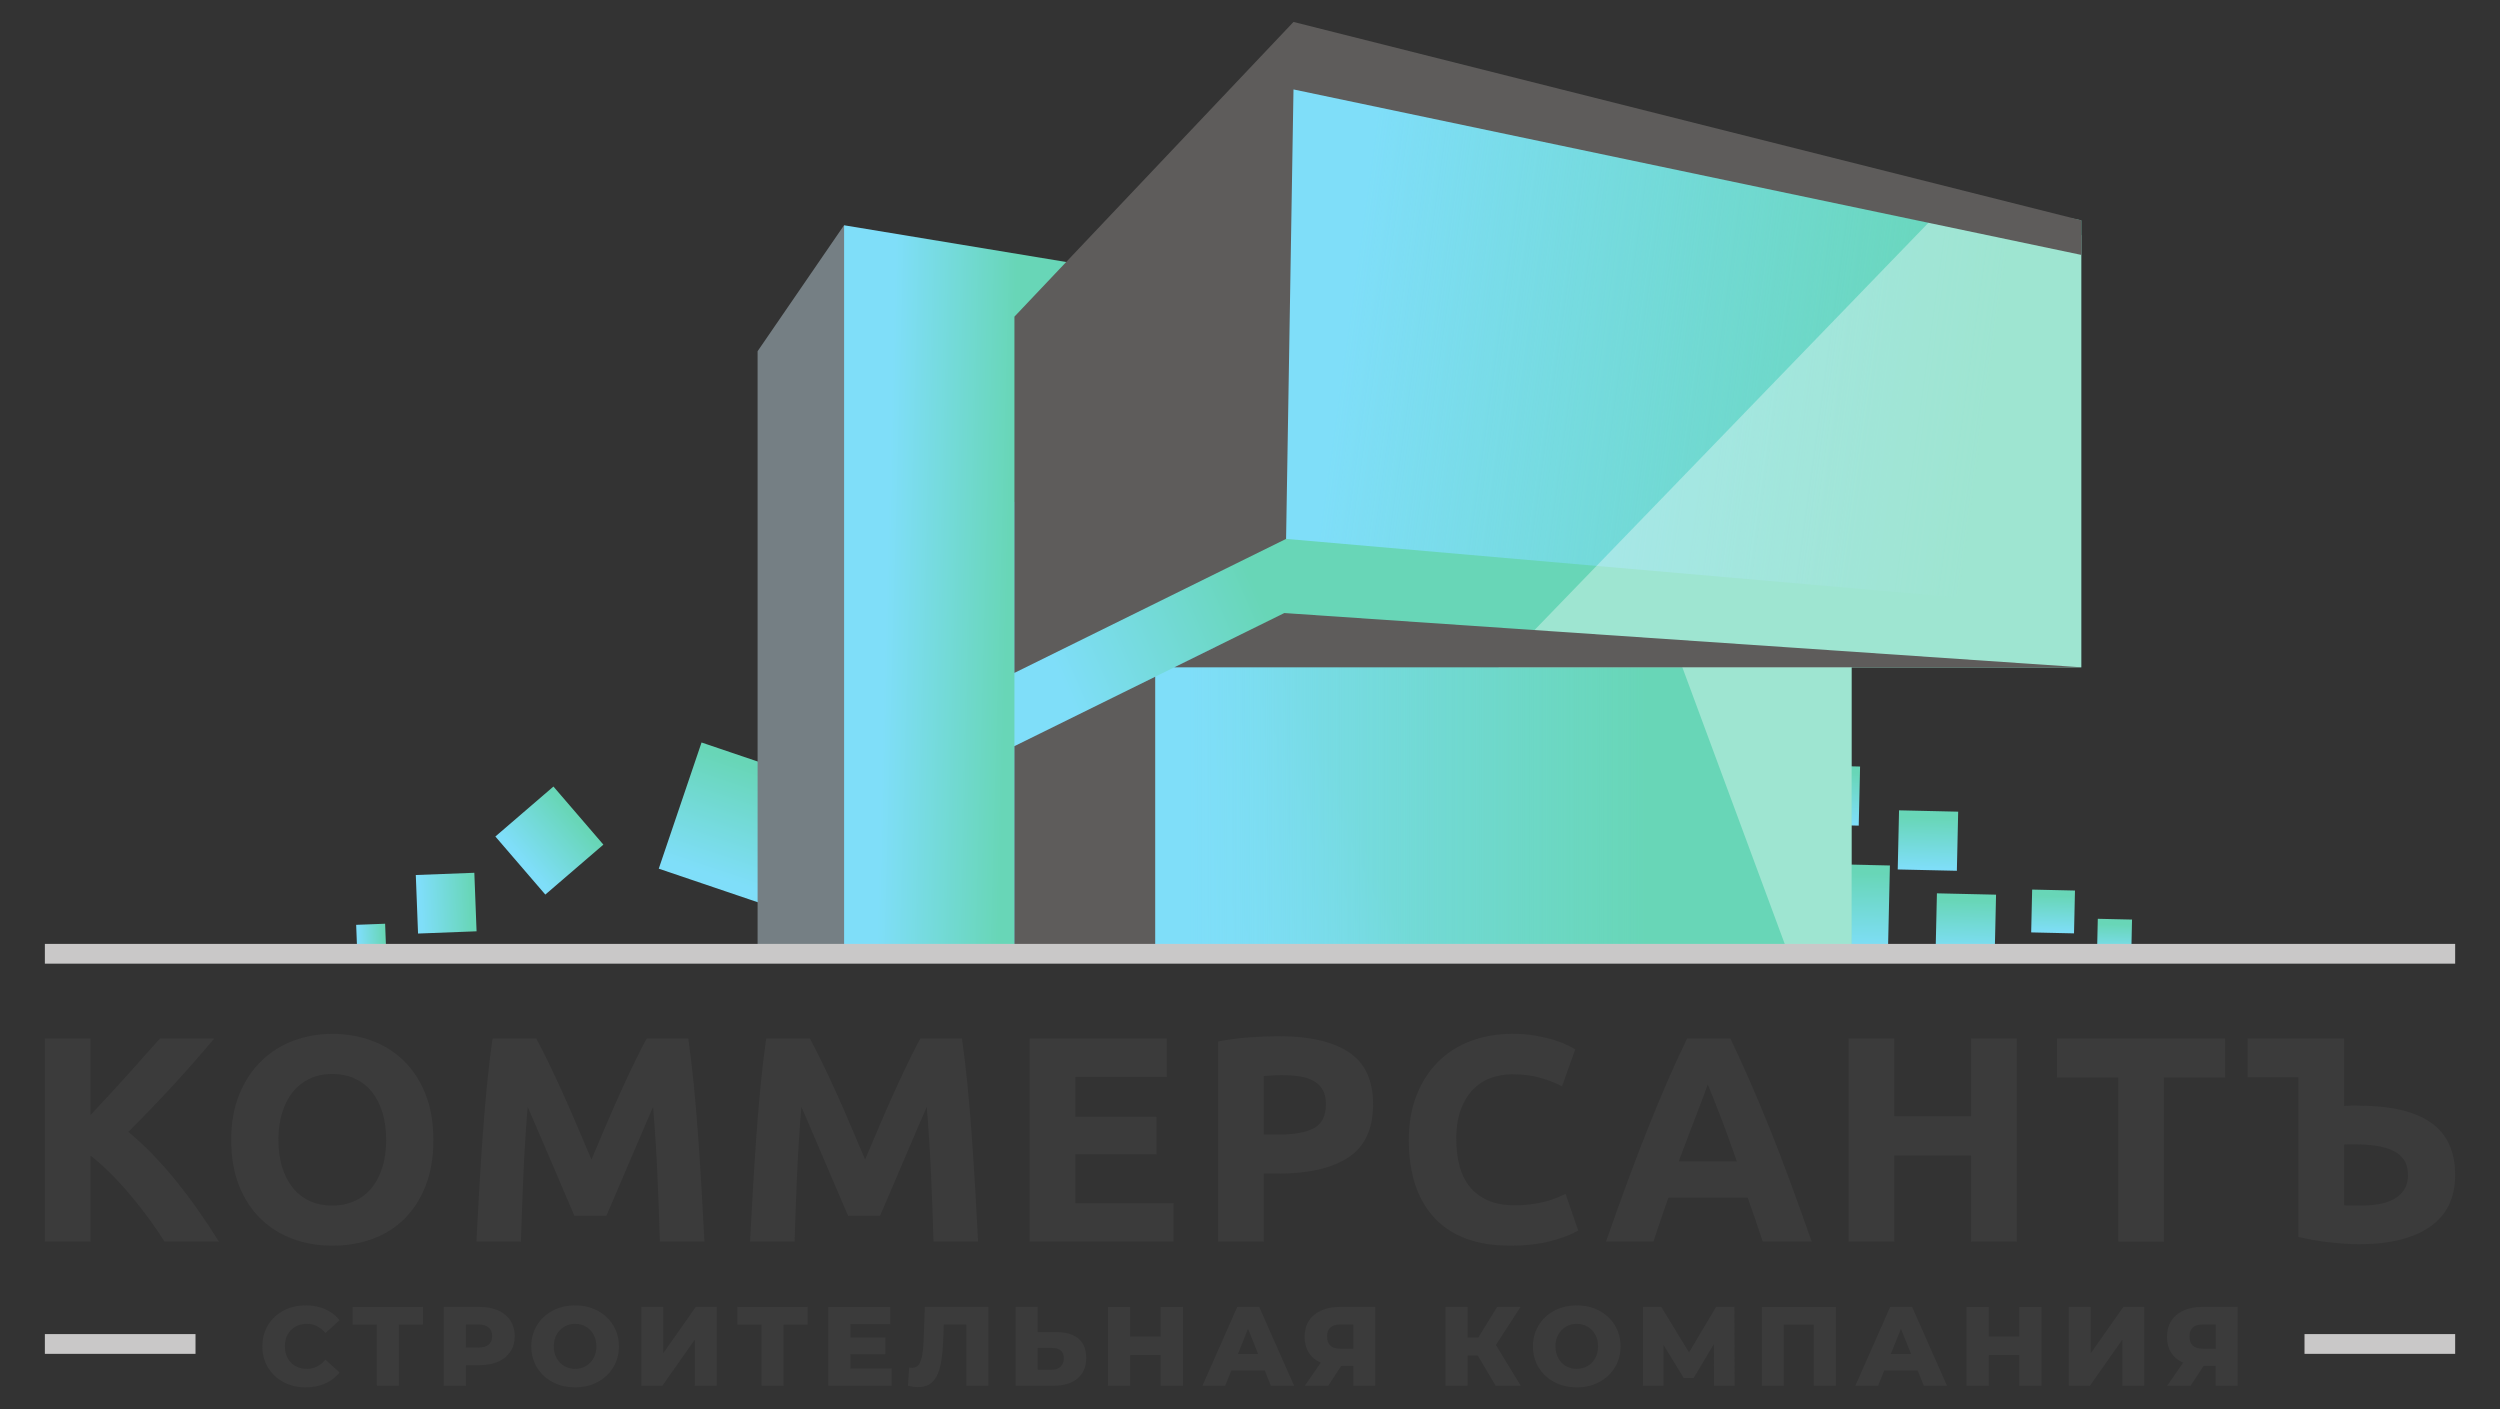 <?xml version="1.0" encoding="utf-8"?>
<!-- Generator: Adobe Illustrator 17.1.0, SVG Export Plug-In . SVG Version: 6.00 Build 0)  -->
<!DOCTYPE svg PUBLIC "-//W3C//DTD SVG 1.1//EN" "http://www.w3.org/Graphics/SVG/1.1/DTD/svg11.dtd">
<svg version="1.1" id="Layer_1" xmlns:x="http://ns.adobe.com/Extensibility/1.0/" xmlns:i="http://ns.adobe.com/AdobeIllustrator/10.0/" xmlns:graph="http://ns.adobe.com/Graphs/1.0/"
	 xmlns="http://www.w3.org/2000/svg" xmlns:xlink="http://www.w3.org/1999/xlink" xmlns:a="http://ns.adobe.com/AdobeSVGViewerExtensions/3.0/"
	 x="0px" y="0px" width="126.541px" height="71.333px" viewBox="0 0 126.541 71.333"
	 enable-background="new 0 0 126.541 71.333" xml:space="preserve">
<rect x="0" y="0" width="126.541" height="71.333" fill="#333333" stroke="none"/>
<g>
	<g>
		
			<linearGradient id="SVGID_1_" gradientUnits="userSpaceOnUse" x1="-103.025" y1="218.709" x2="-97.141" y2="218.709" gradientTransform="matrix(0.321 -0.947 0.947 0.321 -137.338 -123.23)">
			<stop  offset="0" style="stop-color:#7FDEF9"/>
			<stop  offset="1" style="stop-color:#68D6B7"/>
			<a:midPointStop  offset="0" style="stop-color:#7FDEF9"/>
			<a:midPointStop  offset="0.5" style="stop-color:#7FDEF9"/>
			<a:midPointStop  offset="1" style="stop-color:#68D6B7"/>
		</linearGradient>
		<polygon fill="url(#SVGID_1_)" points="41.896,39.748 39.731,46.135 33.344,43.969 
			35.51,37.582 		"/>
		
			<linearGradient id="SVGID_2_" gradientUnits="userSpaceOnUse" x1="-142.664" y1="285.323" x2="-138.764" y2="285.323" gradientTransform="matrix(0.023 -1 1 0.023 -188.705 -101.162)">
			<stop  offset="0" style="stop-color:#7FDEF9"/>
			<stop  offset="1" style="stop-color:#68D6B7"/>
			<a:midPointStop  offset="0" style="stop-color:#7FDEF9"/>
			<a:midPointStop  offset="0.5" style="stop-color:#7FDEF9"/>
			<a:midPointStop  offset="1" style="stop-color:#68D6B7"/>
		</linearGradient>
		<polygon fill="url(#SVGID_2_)" points="95.66,43.808 95.559,48.277 91.09,48.177 91.19,43.707 
					"/>
		
			<linearGradient id="SVGID_3_" gradientUnits="userSpaceOnUse" x1="-136.323" y1="284.439" x2="-133.711" y2="284.439" gradientTransform="matrix(0.023 -1 1 0.023 -188.705 -101.162)">
			<stop  offset="0" style="stop-color:#7FDEF9"/>
			<stop  offset="1" style="stop-color:#68D6B7"/>
			<a:midPointStop  offset="0" style="stop-color:#7FDEF9"/>
			<a:midPointStop  offset="0.5" style="stop-color:#7FDEF9"/>
			<a:midPointStop  offset="1" style="stop-color:#68D6B7"/>
		</linearGradient>
		<polygon fill="url(#SVGID_3_)" points="94.15,38.799 94.082,41.791 91.09,41.724 91.157,38.731 		
			"/>
		
			<linearGradient id="SVGID_4_" gradientUnits="userSpaceOnUse" x1="-138.496" y1="289.456" x2="-135.884" y2="289.456" gradientTransform="matrix(0.023 -1 1 0.023 -188.705 -101.162)">
			<stop  offset="0" style="stop-color:#7FDEF9"/>
			<stop  offset="1" style="stop-color:#68D6B7"/>
			<a:midPointStop  offset="0" style="stop-color:#7FDEF9"/>
			<a:midPointStop  offset="0.5" style="stop-color:#7FDEF9"/>
			<a:midPointStop  offset="1" style="stop-color:#68D6B7"/>
		</linearGradient>
		<polygon fill="url(#SVGID_4_)" points="99.116,41.084 99.049,44.076 96.056,44.009 
			96.123,41.016 		"/>
		
			<linearGradient id="SVGID_5_" gradientUnits="userSpaceOnUse" x1="-142.652" y1="291.467" x2="-140.041" y2="291.467" gradientTransform="matrix(0.023 -1 1 0.023 -188.705 -101.162)">
			<stop  offset="0" style="stop-color:#7FDEF9"/>
			<stop  offset="1" style="stop-color:#68D6B7"/>
			<a:midPointStop  offset="0" style="stop-color:#7FDEF9"/>
			<a:midPointStop  offset="0.5" style="stop-color:#7FDEF9"/>
			<a:midPointStop  offset="1" style="stop-color:#68D6B7"/>
		</linearGradient>
		<polygon fill="url(#SVGID_5_)" points="101.033,45.285 100.965,48.277 97.972,48.21 
			98.04,45.217 		"/>
		
			<linearGradient id="SVGID_6_" gradientUnits="userSpaceOnUse" x1="-141.59" y1="295.868" x2="-139.698" y2="295.868" gradientTransform="matrix(0.023 -1 1 0.023 -188.705 -101.162)">
			<stop  offset="0" style="stop-color:#7FDEF9"/>
			<stop  offset="1" style="stop-color:#68D6B7"/>
			<a:midPointStop  offset="0" style="stop-color:#7FDEF9"/>
			<a:midPointStop  offset="0.5" style="stop-color:#7FDEF9"/>
			<a:midPointStop  offset="1" style="stop-color:#68D6B7"/>
		</linearGradient>
		<polygon fill="url(#SVGID_6_)" points="105.028,45.076 104.979,47.244 102.811,47.195 
			102.86,45.027 		"/>
		
			<linearGradient id="SVGID_7_" gradientUnits="userSpaceOnUse" x1="-142.59" y1="299.007" x2="-141.078" y2="299.007" gradientTransform="matrix(0.023 -1 1 0.023 -188.705 -101.162)">
			<stop  offset="0" style="stop-color:#7FDEF9"/>
			<stop  offset="1" style="stop-color:#68D6B7"/>
			<a:midPointStop  offset="0" style="stop-color:#7FDEF9"/>
			<a:midPointStop  offset="0.5" style="stop-color:#7FDEF9"/>
			<a:midPointStop  offset="1" style="stop-color:#68D6B7"/>
		</linearGradient>
		<polygon fill="url(#SVGID_7_)" points="107.916,46.545 107.877,48.277 106.144,48.238 
			106.183,46.506 		"/>
		
			<linearGradient id="SVGID_8_" gradientUnits="userSpaceOnUse" x1="-27.734" y1="150.982" x2="-24.352" y2="150.982" gradientTransform="matrix(0.758 -0.652 0.652 0.758 -50.886 -88.92)">
			<stop  offset="0" style="stop-color:#7FDEF9"/>
			<stop  offset="1" style="stop-color:#68D6B7"/>
			<a:midPointStop  offset="0" style="stop-color:#7FDEF9"/>
			<a:midPointStop  offset="0.5" style="stop-color:#7FDEF9"/>
			<a:midPointStop  offset="1" style="stop-color:#68D6B7"/>
		</linearGradient>
		<polygon fill="url(#SVGID_8_)" points="30.541,42.752 27.602,45.28 25.074,42.341 28.013,39.812 
					"/>
		
			<linearGradient id="SVGID_9_" gradientUnits="userSpaceOnUse" x1="4.69" y1="34.546" x2="7.276" y2="34.546" gradientTransform="matrix(0.999 -0.038 0.038 0.999 15.314 11.422)">
			<stop  offset="0" style="stop-color:#7FDEF9"/>
			<stop  offset="1" style="stop-color:#68D6B7"/>
			<a:midPointStop  offset="0" style="stop-color:#7FDEF9"/>
			<a:midPointStop  offset="0.5" style="stop-color:#7FDEF9"/>
			<a:midPointStop  offset="1" style="stop-color:#68D6B7"/>
		</linearGradient>
		<polygon fill="url(#SVGID_9_)" points="24.122,47.139 21.16,47.253 21.046,44.29 
			24.009,44.177 		"/>
		
			<linearGradient id="SVGID_10_" gradientUnits="userSpaceOnUse" x1="1.466" y1="36.201" x2="2.745" y2="36.201" gradientTransform="matrix(0.999 -0.038 0.038 0.999 15.314 11.422)">
			<stop  offset="0" style="stop-color:#7FDEF9"/>
			<stop  offset="1" style="stop-color:#68D6B7"/>
			<a:midPointStop  offset="0" style="stop-color:#7FDEF9"/>
			<a:midPointStop  offset="0.5" style="stop-color:#7FDEF9"/>
			<a:midPointStop  offset="1" style="stop-color:#68D6B7"/>
		</linearGradient>
		<polygon fill="url(#SVGID_10_)" points="19.549,48.221 18.084,48.277 18.028,46.812 19.493,46.756 
					"/>
		<linearGradient id="SVGID_11_" gradientUnits="userSpaceOnUse" x1="44.856" y1="29.898" x2="51.022" y2="30.064">
			<stop  offset="0" style="stop-color:#7FDEF9"/>
			<stop  offset="1" style="stop-color:#68D6B7"/>
			<a:midPointStop  offset="0" style="stop-color:#7FDEF9"/>
			<a:midPointStop  offset="0.5" style="stop-color:#7FDEF9"/>
			<a:midPointStop  offset="1" style="stop-color:#68D6B7"/>
		</linearGradient>
		<polygon fill="url(#SVGID_11_)" points="58.597,14.027 42.722,11.402 42.722,48.277 
			51.972,48.277 		"/>
		<g>
			
				<linearGradient id="SVGID_12_" gradientUnits="userSpaceOnUse" x1="57.579" y1="43.32" x2="67.579" y2="38.987">
				<stop  offset="0" style="stop-color:#7FDEF9"/>
				<stop  offset="1" style="stop-color:#68D6B7"/>
				<a:midPointStop  offset="0" style="stop-color:#7FDEF9"/>
				<a:midPointStop  offset="0.5" style="stop-color:#7FDEF9"/>
				<a:midPointStop  offset="1" style="stop-color:#68D6B7"/>
			</linearGradient>
			<polygon fill="url(#SVGID_12_)" points="93.722,27.384 93.722,48.277 51.347,48.277 
				51.347,25.402 			"/>
			
				<linearGradient id="SVGID_13_" gradientUnits="userSpaceOnUse" x1="52.935" y1="32.603" x2="62.935" y2="28.27">
				<stop  offset="0" style="stop-color:#7FDEF9"/>
				<stop  offset="1" style="stop-color:#68D6B7"/>
				<a:midPointStop  offset="0" style="stop-color:#7FDEF9"/>
				<a:midPointStop  offset="0.5" style="stop-color:#7FDEF9"/>
				<a:midPointStop  offset="1" style="stop-color:#68D6B7"/>
			</linearGradient>
			<polygon fill="url(#SVGID_13_)" points="105.347,11.152 105.347,33.777 56.472,33.777 
				65.201,3.402 			"/>
		</g>
		
			<linearGradient id="SVGID_14_" gradientUnits="userSpaceOnUse" x1="68.325" y1="15.267" x2="100.659" y2="19.767">
			<stop  offset="0" style="stop-color:#7FDEF9"/>
			<stop  offset="1" style="stop-color:#7ADCEF;stop-opacity:0"/>
			<a:midPointStop  offset="0" style="stop-color:#7FDEF9"/>
			<a:midPointStop  offset="0.5" style="stop-color:#7FDEF9"/>
			<a:midPointStop  offset="1" style="stop-color:#7ADCEF;stop-opacity:0"/>
		</linearGradient>
		<polygon fill="url(#SVGID_14_)" points="65.097,27.277 101.472,30.444 102.222,11.527 
			65.722,2.444 62.972,8.277 		"/>
		<linearGradient id="SVGID_15_" gradientUnits="userSpaceOnUse" x1="60.138" y1="40.511" x2="83.306" y2="40.511">
			<stop  offset="0" style="stop-color:#7FDEF9"/>
			<stop  offset="1" style="stop-color:#7ADCEF;stop-opacity:0"/>
			<a:midPointStop  offset="0" style="stop-color:#7FDEF9"/>
			<a:midPointStop  offset="0.5" style="stop-color:#7FDEF9"/>
			<a:midPointStop  offset="1" style="stop-color:#7ADCEF;stop-opacity:0"/>
		</linearGradient>
		<polygon fill="url(#SVGID_15_)" points="57.722,48.277 57.722,34.623 61.529,32.745 
			83.513,33.225 83.513,48.277 		"/>
		<polygon opacity="0.36" fill="#FFFFFF" points="105.347,11.902 105.347,33.777 75.847,33.777 
			97.993,10.881 		"/>
		<polygon fill="#5E5C5B" points="65.097,27.277 65.472,4.527 105.347,12.902 105.347,11.152 
			65.472,1.111 51.347,16.027 51.347,34.059 		"/>
		<polygon fill="#757F84" points="42.722,48.277 42.722,11.402 38.347,17.777 38.347,48.277 		"/>
		<polygon fill="#5E5C5B" points="51.347,37.767 51.347,48.277 58.472,48.277 58.472,34.253 		"/>
		<polygon opacity="0.36" fill="#FFFFFF" points="93.722,48.277 93.722,33.225 84.95,33.225 
			90.521,48.277 		"/>
		<g>
			<polygon fill="#5E5C5B" points="105.347,33.777 65.007,31.03 59.436,33.777 			"/>
		</g>
	</g>
	<g>
		<path fill="#3B3B3B" d="M8.329,62.845c-0.208-0.335-0.454-0.696-0.736-1.084
			c-0.282-0.389-0.588-0.781-0.914-1.175c-0.326-0.394-0.669-0.772-1.025-1.134
			s-0.713-0.682-1.07-0.959v4.353H2.271V52.567h2.314v3.863
			c0.594-0.625,1.199-1.278,1.812-1.961c0.613-0.682,1.181-1.316,1.7-1.902
			h2.745c-0.699,0.833-1.403,1.634-2.11,2.402
			c-0.708,0.769-1.453,1.542-2.235,2.321c0.822,0.686,1.615,1.5,2.379,2.441
			c0.764,0.941,1.498,1.979,2.203,3.113H8.329z"/>
		<path fill="#3B3B3B" d="M21.936,57.698c0,0.881-0.131,1.654-0.393,2.321
			c-0.262,0.668-0.621,1.226-1.076,1.676c-0.455,0.451-0.996,0.789-1.624,1.017
			c-0.628,0.227-1.303,0.34-2.024,0.34c-0.703,0-1.365-0.113-1.987-0.34
			c-0.623-0.227-1.167-0.566-1.632-1.017c-0.465-0.45-0.83-1.008-1.097-1.676
			c-0.267-0.668-0.4-1.441-0.4-2.321c0-0.88,0.138-1.654,0.416-2.321
			c0.276-0.668,0.649-1.229,1.119-1.683c0.47-0.455,1.014-0.796,1.632-1.023
			c0.617-0.227,1.268-0.341,1.95-0.341c0.702,0,1.364,0.114,1.987,0.341
			c0.624,0.227,1.167,0.569,1.632,1.023c0.465,0.455,0.83,1.016,1.097,1.683
			S21.936,56.818,21.936,57.698z M14.091,57.698c0,0.504,0.062,0.959,0.185,1.365
			c0.124,0.405,0.301,0.754,0.533,1.045c0.232,0.292,0.516,0.517,0.853,0.675
			c0.336,0.159,0.722,0.238,1.157,0.238c0.425,0,0.808-0.079,1.149-0.238
			c0.341-0.158,0.628-0.383,0.861-0.675c0.232-0.291,0.41-0.64,0.533-1.045
			c0.124-0.405,0.185-0.861,0.185-1.365c0-0.504-0.062-0.961-0.185-1.372
			c-0.124-0.41-0.301-0.761-0.533-1.053c-0.233-0.292-0.519-0.516-0.861-0.675
			c-0.34-0.158-0.724-0.237-1.149-0.237c-0.436,0-0.822,0.082-1.157,0.244
			c-0.337,0.164-0.621,0.391-0.853,0.683c-0.232,0.291-0.41,0.643-0.533,1.053
			C14.153,56.752,14.091,57.204,14.091,57.698z"/>
		<path fill="#3B3B3B" d="M27.142,52.567c0.179,0.326,0.384,0.729,0.617,1.209
			c0.233,0.479,0.476,0.998,0.729,1.557c0.252,0.559,0.503,1.13,0.75,1.714
			c0.248,0.583,0.481,1.132,0.699,1.646c0.219-0.514,0.452-1.063,0.699-1.646
			c0.248-0.584,0.498-1.154,0.751-1.714c0.253-0.558,0.495-1.077,0.728-1.557
			c0.233-0.479,0.439-0.882,0.617-1.209h2.106
			c0.099,0.682,0.19,1.445,0.275,2.291c0.084,0.845,0.158,1.726,0.222,2.64
			c0.065,0.915,0.124,1.832,0.179,2.752c0.054,0.92,0.101,1.785,0.141,2.595
			h-2.255c-0.029-0.998-0.069-2.086-0.119-3.263
			c-0.049-1.176-0.124-2.363-0.223-3.559c-0.178,0.415-0.377,0.875-0.594,1.379
			c-0.219,0.504-0.435,1.009-0.648,1.513c-0.213,0.504-0.419,0.986-0.617,1.446
			c-0.199,0.459-0.367,0.852-0.506,1.179h-1.617
			c-0.139-0.327-0.308-0.72-0.506-1.179c-0.199-0.46-0.404-0.942-0.618-1.446
			c-0.213-0.504-0.429-1.009-0.647-1.513c-0.219-0.504-0.417-0.964-0.595-1.379
			c-0.099,1.196-0.173,2.383-0.223,3.559c-0.049,1.176-0.088,2.264-0.119,3.263
			h-2.254c0.039-0.81,0.087-1.676,0.141-2.595s0.113-1.837,0.178-2.752
			c0.065-0.914,0.139-1.794,0.223-2.64s0.176-1.609,0.275-2.291H27.142z"/>
		<path fill="#3B3B3B" d="M40.994,52.567c0.179,0.326,0.384,0.729,0.617,1.209
			c0.233,0.479,0.476,0.998,0.729,1.557c0.252,0.559,0.503,1.13,0.75,1.714
			c0.248,0.583,0.481,1.132,0.699,1.646c0.219-0.514,0.452-1.063,0.699-1.646
			c0.248-0.584,0.498-1.154,0.751-1.714c0.253-0.558,0.495-1.077,0.728-1.557
			c0.233-0.479,0.439-0.882,0.617-1.209h2.106
			c0.099,0.682,0.19,1.445,0.275,2.291c0.084,0.845,0.158,1.726,0.222,2.64
			c0.065,0.915,0.124,1.832,0.179,2.752c0.054,0.92,0.101,1.785,0.141,2.595
			h-2.255c-0.029-0.998-0.069-2.086-0.119-3.263s-0.124-2.363-0.223-3.559
			c-0.178,0.415-0.377,0.875-0.594,1.379c-0.219,0.504-0.435,1.009-0.648,1.513
			c-0.213,0.504-0.419,0.986-0.617,1.446c-0.199,0.459-0.367,0.852-0.506,1.179
			h-1.617c-0.139-0.327-0.308-0.72-0.506-1.179
			c-0.199-0.46-0.404-0.942-0.618-1.446c-0.213-0.504-0.429-1.009-0.647-1.513
			c-0.219-0.504-0.417-0.964-0.595-1.379c-0.099,1.196-0.173,2.383-0.223,3.559
			c-0.049,1.176-0.088,2.264-0.119,3.263h-2.254
			c0.039-0.81,0.087-1.676,0.141-2.595s0.113-1.837,0.178-2.752
			c0.065-0.914,0.139-1.794,0.223-2.64s0.176-1.609,0.275-2.291H40.994z"/>
		<path fill="#3B3B3B" d="M52.118,62.845V52.567h6.941v1.943h-4.627v2.017h4.108v1.898
			h-4.108v2.477h4.969v1.943H52.118z"/>
		<path fill="#3B3B3B" d="M64.739,52.448c1.532,0,2.709,0.269,3.53,0.808
			c0.821,0.539,1.231,1.422,1.231,2.647c0,1.236-0.415,2.128-1.246,2.677
			c-0.83,0.549-2.017,0.824-3.559,0.824h-0.727v3.441h-2.314V52.715
			c0.504-0.099,1.037-0.168,1.601-0.208C63.819,52.468,64.314,52.448,64.739,52.448z
			 M64.887,54.42c-0.168,0-0.334,0.006-0.497,0.015
			c-0.163,0.01-0.303,0.02-0.422,0.029v2.966h0.727
			c0.801,0,1.404-0.108,1.81-0.326c0.405-0.217,0.608-0.623,0.608-1.216
			c0-0.286-0.051-0.524-0.156-0.711c-0.104-0.188-0.252-0.339-0.444-0.453
			c-0.193-0.113-0.428-0.193-0.705-0.238C65.529,54.443,65.223,54.42,64.887,54.42z
			"/>
		<path fill="#3B3B3B" d="M76.44,63.052c-1.671,0-2.944-0.464-3.819-1.394
			c-0.875-0.929-1.312-2.249-1.312-3.96c0-0.85,0.133-1.609,0.4-2.277
			c0.267-0.668,0.632-1.231,1.097-1.691c0.465-0.459,1.018-0.808,1.661-1.046
			c0.643-0.237,1.34-0.356,2.091-0.356c0.435,0,0.83,0.032,1.187,0.097
			c0.356,0.064,0.667,0.138,0.934,0.222c0.267,0.085,0.49,0.171,0.668,0.26
			c0.178,0.089,0.306,0.159,0.386,0.208l-0.668,1.869
			c-0.317-0.168-0.685-0.312-1.105-0.43c-0.42-0.119-0.898-0.179-1.431-0.179
			c-0.357,0-0.705,0.06-1.046,0.179c-0.341,0.118-0.643,0.309-0.904,0.571
			c-0.262,0.262-0.473,0.601-0.63,1.016c-0.158,0.416-0.238,0.92-0.238,1.513
			c0,0.475,0.052,0.918,0.156,1.328c0.104,0.411,0.272,0.764,0.504,1.06
			c0.233,0.297,0.536,0.532,0.913,0.705c0.376,0.173,0.83,0.26,1.365,0.26
			c0.336,0,0.637-0.02,0.904-0.059c0.267-0.04,0.504-0.087,0.712-0.142
			c0.207-0.054,0.39-0.116,0.549-0.184c0.158-0.069,0.301-0.134,0.43-0.193
			l0.638,1.853c-0.327,0.198-0.786,0.377-1.38,0.534S77.221,63.052,76.44,63.052
			z"/>
		<path fill="#3B3B3B" d="M89.224,62.845c-0.115-0.358-0.238-0.724-0.369-1.1
			c-0.132-0.377-0.262-0.751-0.394-1.124h-4.014
			c-0.129,0.375-0.26,0.75-0.39,1.127c-0.131,0.377-0.252,0.743-0.364,1.097
			h-2.403c0.387-1.107,0.753-2.131,1.101-3.07
			c0.347-0.94,0.687-1.825,1.018-2.655c0.332-0.831,0.66-1.619,0.982-2.366
			c0.322-0.746,0.657-1.476,1.004-2.187h2.193
			c0.338,0.711,0.67,1.441,0.998,2.187c0.327,0.746,0.658,1.535,0.991,2.366
			c0.333,0.83,0.673,1.715,1.02,2.655c0.348,0.939,0.715,1.963,1.103,3.07
			H89.224z M86.444,54.895c-0.052,0.149-0.127,0.353-0.227,0.61
			c-0.099,0.257-0.212,0.553-0.339,0.891c-0.126,0.337-0.269,0.708-0.426,1.112
			c-0.157,0.405-0.316,0.829-0.478,1.274h2.939
			c-0.157-0.446-0.309-0.872-0.456-1.278c-0.147-0.406-0.288-0.777-0.42-1.115
			c-0.133-0.337-0.249-0.633-0.349-0.89
			C86.586,55.242,86.505,55.041,86.444,54.895z"/>
		<path fill="#3B3B3B" d="M99.77,52.567h2.314v10.278h-2.314v-4.36h-3.886v4.36h-2.314
			V52.567h2.314v3.93h3.886V52.567z"/>
		<path fill="#3B3B3B" d="M112.628,52.567v1.972h-3.099v8.306h-2.314V54.539h-3.1v-1.972
			H112.628z"/>
		<path fill="#3B3B3B" d="M124.271,59.478c0,1.156-0.425,2.029-1.275,2.617
			c-0.85,0.589-2.042,0.882-3.575,0.882c-0.425,0-0.912-0.029-1.461-0.088
			c-0.549-0.06-1.09-0.153-1.624-0.282v-8.083h-2.566v-1.957h4.879v3.411
			c0.128-0.01,0.244-0.015,0.349-0.015c0.104,0,0.209,0,0.319,0
			c1.671,0,2.915,0.287,3.73,0.861C123.863,57.397,124.271,58.282,124.271,59.478z
			 M119.11,57.921c-0.05,0-0.119,0-0.208,0c-0.088,0-0.173,0.005-0.252,0.015v3.07
			c0.108,0.01,0.232,0.015,0.371,0.015s0.306,0,0.504,0
			c0.306,0,0.603-0.025,0.89-0.074c0.287-0.049,0.539-0.134,0.757-0.252
			c0.217-0.119,0.39-0.277,0.518-0.475c0.128-0.197,0.193-0.444,0.193-0.741
			c0-0.307-0.065-0.559-0.193-0.757c-0.128-0.198-0.314-0.356-0.555-0.475
			c-0.242-0.119-0.534-0.203-0.876-0.252C119.918,57.945,119.535,57.921,119.11,57.921z
			"/>
	</g>
	<g>
		<path fill="#3B3B3B" d="M14.348,69.957c-0.332-0.177-0.594-0.423-0.783-0.738
			c-0.19-0.315-0.285-0.672-0.285-1.071c0-0.398,0.095-0.756,0.285-1.071
			c0.189-0.315,0.451-0.562,0.783-0.738c0.333-0.177,0.708-0.265,1.126-0.265
			c0.365,0,0.693,0.064,0.986,0.193c0.292,0.129,0.536,0.315,0.729,0.559
			l-0.718,0.649c-0.259-0.312-0.572-0.467-0.941-0.467
			c-0.216,0-0.409,0.047-0.578,0.143c-0.169,0.095-0.3,0.229-0.394,0.401
			c-0.093,0.173-0.14,0.372-0.14,0.596c0,0.225,0.047,0.423,0.14,0.596
			c0.094,0.173,0.225,0.307,0.394,0.402c0.169,0.095,0.362,0.142,0.578,0.142
			c0.369,0,0.683-0.155,0.941-0.467l0.718,0.649
			c-0.193,0.243-0.438,0.43-0.729,0.559c-0.293,0.13-0.621,0.194-0.986,0.194
			C15.056,70.223,14.681,70.134,14.348,69.957z"/>
		<path fill="#3B3B3B" d="M21.407,67.048h-1.22v3.095h-1.112v-3.095h-1.225v-0.896h3.557
			V67.048z"/>
		<path fill="#3B3B3B" d="M25.221,66.332c0.266,0.12,0.471,0.291,0.615,0.513
			c0.145,0.223,0.217,0.484,0.217,0.784s-0.072,0.561-0.217,0.781
			c-0.145,0.22-0.35,0.39-0.615,0.51c-0.267,0.12-0.58,0.18-0.94,0.18
			h-0.696v1.043h-1.128v-3.99h1.824C24.641,66.152,24.954,66.213,25.221,66.332z
			 M24.736,68.06c0.118-0.101,0.177-0.244,0.177-0.431s-0.059-0.331-0.177-0.434
			c-0.117-0.103-0.292-0.153-0.524-0.153h-0.627v1.168h0.627
			C24.444,68.21,24.618,68.16,24.736,68.06z"/>
		<path fill="#3B3B3B" d="M27.971,69.954c-0.336-0.178-0.601-0.425-0.792-0.74
			c-0.192-0.315-0.288-0.671-0.288-1.066s0.096-0.75,0.288-1.065
			c0.191-0.315,0.456-0.562,0.792-0.741c0.337-0.179,0.716-0.268,1.138-0.268
			s0.801,0.089,1.137,0.268s0.601,0.426,0.792,0.741
			c0.192,0.315,0.288,0.67,0.288,1.065s-0.096,0.751-0.288,1.066
			c-0.191,0.315-0.456,0.562-0.792,0.74c-0.336,0.179-0.715,0.269-1.137,0.269
			S28.308,70.133,27.971,69.954z M29.656,69.146
			c0.163-0.096,0.293-0.229,0.388-0.402s0.143-0.371,0.143-0.596
			c0-0.224-0.048-0.423-0.143-0.596s-0.225-0.307-0.388-0.401
			c-0.163-0.096-0.346-0.143-0.547-0.143c-0.202,0-0.384,0.047-0.548,0.143
			c-0.163,0.095-0.292,0.229-0.388,0.401c-0.095,0.173-0.143,0.372-0.143,0.596
			c0,0.225,0.048,0.423,0.143,0.596c0.096,0.173,0.225,0.307,0.388,0.402
			c0.164,0.095,0.346,0.142,0.548,0.142
			C29.31,69.287,29.492,69.24,29.656,69.146z"/>
		<path fill="#3B3B3B" d="M32.46,66.152h1.111v2.343l1.647-2.343h1.06v3.99h-1.111
			V67.806L33.526,70.143h-1.065V66.152z"/>
		<path fill="#3B3B3B" d="M40.879,67.048H39.659v3.095h-1.112v-3.095H37.323v-0.896h3.557
			V67.048z"/>
		<path fill="#3B3B3B" d="M45.131,69.271v0.872h-3.203v-3.99h3.129v0.872h-2.012v0.673
			h1.772v0.844h-1.772v0.729H45.131z"/>
		<path fill="#3B3B3B" d="M50.027,66.152v3.99h-1.111v-3.095h-1.146l-0.023,0.649
			c-0.019,0.57-0.065,1.033-0.14,1.391c-0.073,0.357-0.2,0.634-0.379,0.829
			c-0.179,0.196-0.431,0.294-0.758,0.294c-0.152,0-0.323-0.022-0.513-0.068
			l0.062-0.924c0.049,0.012,0.101,0.018,0.154,0.018
			c0.147,0,0.262-0.059,0.342-0.177c0.079-0.118,0.137-0.282,0.171-0.493
			s0.057-0.485,0.068-0.823l0.057-1.591H50.027z"/>
		<path fill="#3B3B3B" d="M54.581,67.751c0.266,0.219,0.399,0.543,0.399,0.973
			c0,0.46-0.148,0.811-0.445,1.054c-0.296,0.244-0.708,0.365-1.236,0.365h-1.887
			v-3.99h1.111v1.271h0.923C53.937,67.424,54.316,67.533,54.581,67.751z
			 M53.678,69.18c0.112-0.103,0.168-0.247,0.168-0.434
			c0-0.346-0.207-0.519-0.621-0.519h-0.701v1.105h0.701
			C53.414,69.333,53.566,69.282,53.678,69.18z"/>
		<path fill="#3B3B3B" d="M59.876,66.152v3.99h-1.129V68.587h-1.539v1.556h-1.128v-3.99
			h1.128v1.499h1.539v-1.499H59.876z"/>
		<path fill="#3B3B3B" d="M64.015,69.367h-1.688l-0.313,0.775H60.863l1.762-3.99h1.111
			l1.767,3.99h-1.174L64.015,69.367z M63.684,68.535l-0.513-1.276l-0.513,1.276
			H63.684z"/>
		<path fill="#3B3B3B" d="M69.612,66.152v3.99h-1.111v-1.003h-0.615l-0.656,1.003h-1.186
			l0.81-1.169c-0.266-0.117-0.47-0.287-0.609-0.51
			c-0.141-0.223-0.211-0.487-0.211-0.795c0-0.312,0.071-0.582,0.216-0.81
			s0.352-0.402,0.622-0.524c0.27-0.121,0.585-0.183,0.946-0.183H69.612z
			 M67.172,67.651c0,0.202,0.056,0.354,0.168,0.459s0.274,0.157,0.487,0.157h0.673
			v-1.226h-0.661C67.395,67.042,67.172,67.245,67.172,67.651z"/>
		<path fill="#3B3B3B" d="M74.799,68.615h-0.514v1.527h-1.123v-3.99h1.123v1.551h0.542
			l0.952-1.551h1.186l-1.249,1.927l1.26,2.063h-1.271L74.799,68.615z"/>
		<path fill="#3B3B3B" d="M78.672,69.954c-0.336-0.178-0.601-0.425-0.792-0.74
			c-0.192-0.315-0.288-0.671-0.288-1.066s0.096-0.75,0.288-1.065
			c0.191-0.315,0.456-0.562,0.792-0.741c0.337-0.179,0.716-0.268,1.138-0.268
			s0.801,0.089,1.137,0.268s0.601,0.426,0.792,0.741
			c0.192,0.315,0.288,0.67,0.288,1.065s-0.096,0.751-0.288,1.066
			c-0.191,0.315-0.456,0.562-0.792,0.74c-0.336,0.179-0.715,0.269-1.137,0.269
			S79.009,70.133,78.672,69.954z M80.357,69.146
			c0.163-0.096,0.293-0.229,0.388-0.402s0.143-0.371,0.143-0.596
			c0-0.224-0.048-0.423-0.143-0.596s-0.225-0.307-0.388-0.401
			c-0.163-0.096-0.346-0.143-0.547-0.143c-0.202,0-0.384,0.047-0.548,0.143
			c-0.163,0.095-0.292,0.229-0.388,0.401c-0.095,0.173-0.143,0.372-0.143,0.596
			c0,0.225,0.048,0.423,0.143,0.596c0.096,0.173,0.225,0.307,0.388,0.402
			c0.164,0.095,0.346,0.142,0.548,0.142
			C80.011,69.287,80.194,69.24,80.357,69.146z"/>
		<path fill="#3B3B3B" d="M86.758,70.143l-0.006-2.114l-1.026,1.721h-0.501l-1.026-1.676
			v2.069H83.161v-3.99h0.929l1.402,2.303l1.368-2.303h0.929l0.012,3.99H86.758z"
			/>
		<path fill="#3B3B3B" d="M92.925,66.152v3.99h-1.117v-3.095h-1.517v3.095h-1.111v-3.99
			H92.925z"/>
		<path fill="#3B3B3B" d="M97.063,69.367h-1.688l-0.313,0.775h-1.151l1.762-3.99h1.111
			l1.767,3.99h-1.174L97.063,69.367z M96.732,68.535l-0.513-1.276l-0.513,1.276
			H96.732z"/>
		<path fill="#3B3B3B" d="M103.333,66.152v3.99h-1.129V68.587h-1.539v1.556h-1.128v-3.99
			h1.128v1.499h1.539v-1.499H103.333z"/>
		<path fill="#3B3B3B" d="M104.718,66.152h1.111v2.343l1.647-2.343h1.06v3.99h-1.111
			V67.806l-1.642,2.337h-1.065V66.152z"/>
		<path fill="#3B3B3B" d="M113.262,66.152v3.99h-1.111v-1.003h-0.615l-0.656,1.003h-1.186
			l0.81-1.169c-0.266-0.117-0.47-0.287-0.609-0.51
			c-0.141-0.223-0.211-0.487-0.211-0.795c0-0.312,0.071-0.582,0.216-0.81
			s0.352-0.402,0.622-0.524c0.27-0.121,0.585-0.183,0.946-0.183H113.262z
			 M110.823,67.651c0,0.202,0.056,0.354,0.168,0.459s0.274,0.157,0.487,0.157
			h0.673v-1.226h-0.661C111.045,67.042,110.823,67.245,110.823,67.651z"/>
	</g>
	<g>
		<rect x="2.271" y="47.777" fill="#C9C8C8" width="122" height="1"/>
	</g>
	<g>
		<rect x="2.271" y="67.527" fill="#C9C8C8" width="7.625" height="1"/>
	</g>
	<g>
		<rect x="116.646" y="67.527" fill="#C9C8C8" width="7.625" height="1"/>
	</g>
</g>
</svg>
